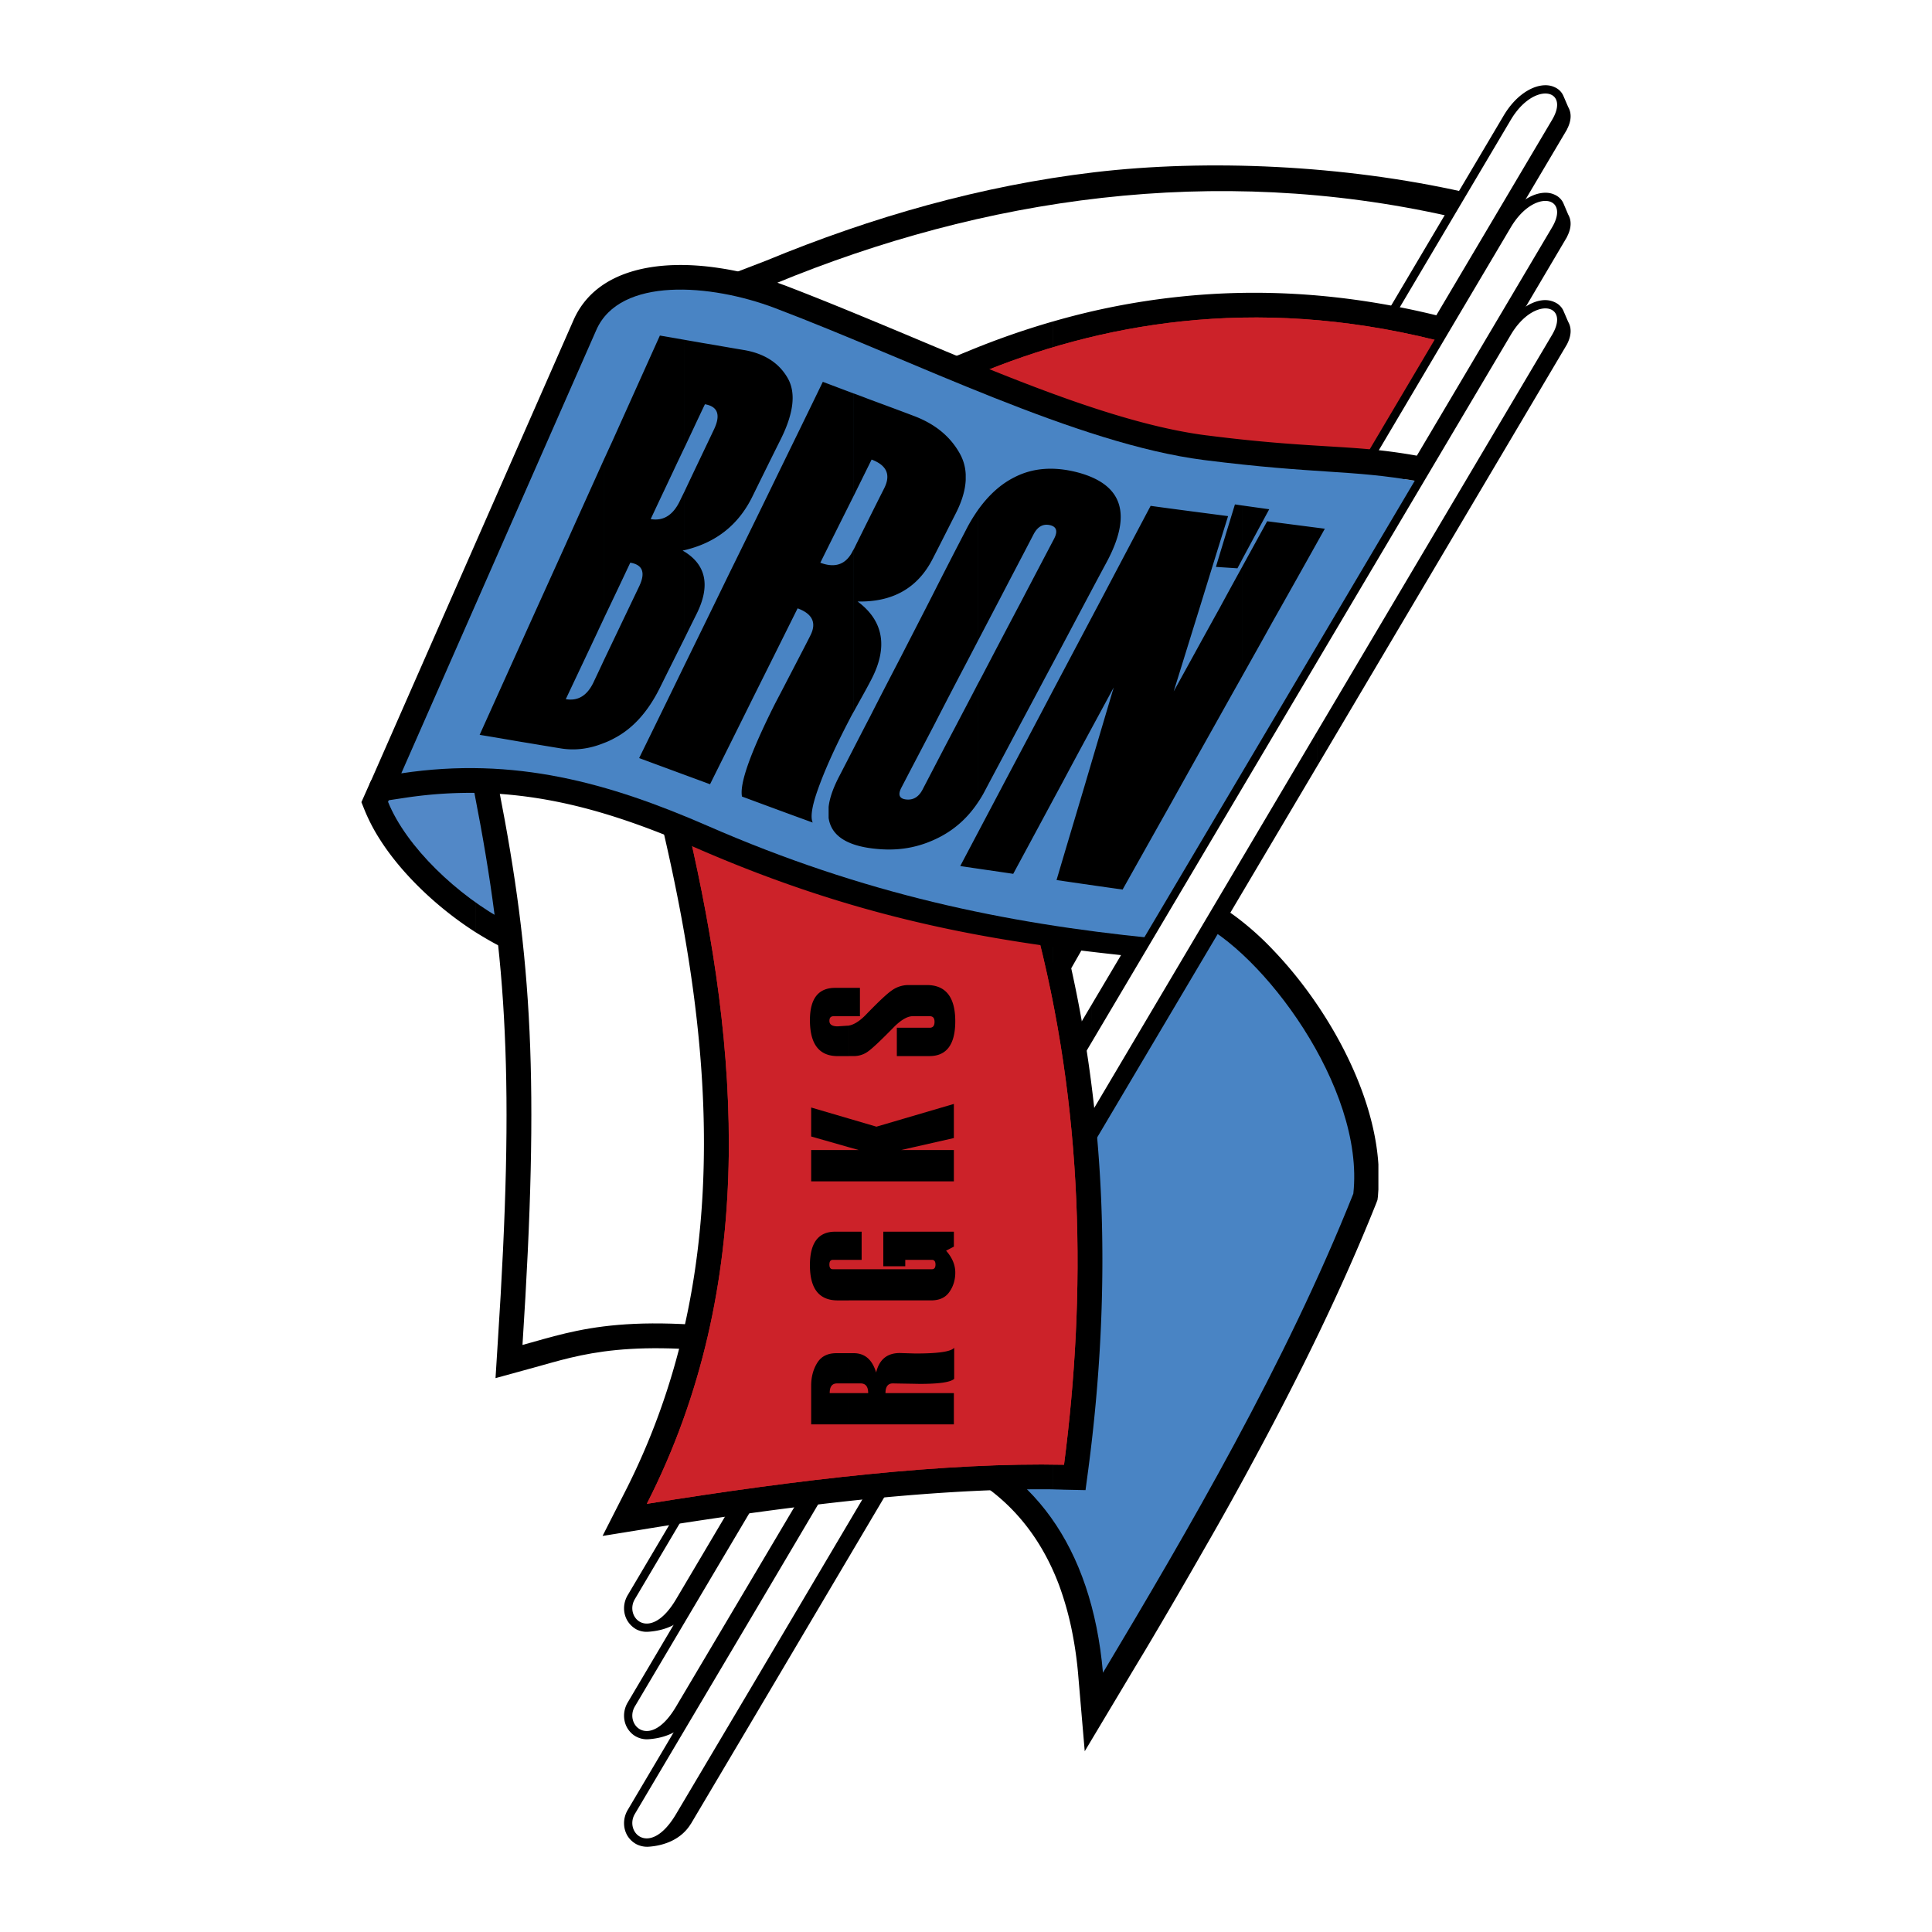 <svg xmlns="http://www.w3.org/2000/svg" width="2500" height="2500" viewBox="0 0 192.756 192.756"><g fill-rule="evenodd" clip-rule="evenodd"><path fill="#fff" d="M0 0h192.756v192.756H0V0z"/><path d="M150.752 11.002c1.088-1.15 2.316-2.191 4.445-2.316 1.025 1.166 1.414 2.192 1.15 3.093L66.786 162.086c-2.643.699-3.684-.326-3.808-2.316l87.774-148.768z" fill="#fff"/><path d="M47.45 75.788h.217l.358.031.389.155c2.953 1.182 5.285 2.596 6.886 4.15 1.492 1.445 2.394 3.046 2.642 4.756.031.249.062.482.062.73v.467c-.046 1.399-.544 2.767-1.523 4.104-.995 1.368-2.534 2.689-4.647 3.933l-1.182.699-1.212-.638a38.572 38.572 0 0 1-1.989-1.165v-6.062a28.266 28.266 0 0 0 3.078 2.161c.87-.622 1.523-1.243 1.974-1.834.451-.622.622-1.197.544-1.694-.078-.591-.482-1.244-1.182-1.912-.995-.979-2.487-1.896-4.414-2.736v-5.145h-.001zm-11.036 5.129l-.357-.886.824-1.85c.684-1.523 2.549-2.083 4.601-2.362 1.756-.233 3.824-.187 5.969-.031v5.145c-.155-.077-.311-.14-.482-.217-1.865-.125-3.605-.171-4.833 0-.109.016-.202.016-.295.031.311.498.668 1.042 1.088 1.586 1.244 1.647 2.813 3.233 4.523 4.616v6.062c-3.171-2.021-6.264-4.788-8.471-7.71a23.494 23.494 0 0 1-1.446-2.145 18.639 18.639 0 0 1-1.121-2.239z"/><path d="M38.714 80c1.818 4.508 6.979 9.389 11.875 11.984 8.021-4.694 5.798-10.165-3.093-13.709-4.228-.296-8.02-.296-8.782 1.725z" fill="#5288c7"/><path d="M54.071 136.221c-.668.188-1.259.342-1.291.357l-3.342.918.218-3.467c.855-13.104 1.088-22.678.699-31.025-.373-8.315-1.383-15.481-3-23.766l-.155-.871.42-.777 24.823-50.05 3.963-1.523c10.601-4.383 21.513-7.492 32.767-8.829 11.299-1.336 24.869-.731 36.9 1.974L79.531 135.91c-15.294-2.564-20.564-1.072-25.46.311z"/><path d="M52.128 134.186c5.581-1.523 10.663-3.576 27.808-.715l64.646-111.899c-23.471-5.27-46.477-1.85-67.227 6.715l-27.574 50.47c3.295 16.864 4.057 29.065 2.347 55.429z" fill="#fff"/><path d="M120.24 89.637h.031c1.104.497 2.254 1.212 3.434 2.129a29.276 29.276 0 0 1 3.404 3.109c5.068 5.301 9.918 13.631 10.414 21.295v2.502l-.045.684-.047.357-.109.297c-3.404 8.533-7.586 17.035-11.984 25.195a336.65 336.65 0 0 1-5.098 9.17v-10.117c.264-.467.512-.934.762-1.385 4.242-7.881 8.27-16.104 11.596-24.387.559-6.809-4.135-15.078-9.062-20.223a25.035 25.035 0 0 0-2.844-2.596 4.311 4.311 0 0 0-.451-.326v-5.704h-.001zm.031 0h-.031.031zm-6.015-2.16c1.85.481 3.84 1.197 5.953 2.145-.016-.016-.016-.016 0-.016l.016.016h-.016c.016 0 .031 0 .031.016v5.704c-.684-.513-1.322-.901-1.928-1.166a.173.173 0 0 1-.062-.031 35.826 35.826 0 0 0-3.994-1.539v-5.129zm5.984 66.898a677.023 677.023 0 0 1-5.984 10.275v-9.746c1.99-3.451 4.01-7.01 5.984-10.646v10.117zm0-64.738c0-.016-.016-.016-.016-.016l.016.016zm-12.668 77.468v-.016a39.1 39.1 0 0 0-.699-4.74 31.341 31.341 0 0 0-1.197-4.166c-2.426-6.465-6.947-10.709-13.087-12.715l-1.819-.59.109-1.896 2.44-44.221.016-.357.155-.404c2.098-5.425 5.254-9.094 9.838-10.632 3.062-1.026 6.668-1.042 10.928.109v5.129c-3.855-1.228-6.934-1.384-9.373-.56-2.938.979-5.082 3.528-6.652 7.352l-2.332 42.029c6.699 2.689 11.642 7.711 14.394 15.031.402 1.104.76 2.223 1.072 3.389.947-1.617 1.912-3.266 2.891-4.943v9.746a609.847 609.847 0 0 0-2.098 3.496l-3.934 6.576-.652-7.617z"/><path d="M110.043 166.889c-1.119-12.715-7.15-20.658-16.693-23.766l2.425-44.238c3.685-9.481 10.694-12.683 23.487-6.994 6.559 2.922 16.926 16.57 15.76 27.201-6.747 16.928-16.522 33.652-24.979 47.797z" fill="#4984c4"/><path d="M150.363 21.82c1.088-1.166 2.316-2.192 4.445-2.316 1.025 1.15 1.414 2.176 1.15 3.078L66.397 172.889c-2.643.715-3.684-.311-3.808-2.316L150.363 21.82zM150.363 32.624c1.088-1.166 2.316-2.192 4.445-2.316 1.025 1.15 1.414 2.191 1.15 3.093l-89.561 150.29c-2.643.715-3.684-.311-3.808-2.316l87.774-148.751z" fill="#fff"/><path d="M109.188 80.482l40.834-68.951c1.135-1.912 2.627-2.845 3.793-3 .451-.062.869-.016 1.227.14.42.171.746.466.934.886l.482 1.119c.326.56.357 1.306-.109 2.207l-.016.046-47.145 79.583v-3.45l45.668-77.112c1.834-3.093-1.818-3.87-4.119 0l-41.549 70.148v-1.616zM62.635 161.76c-.466-.73-.528-1.742 0-2.627l46.552-78.651v1.616l-45.852 77.455c-1.073 1.818 1.507 4.414 4.119 0l41.733-70.491v3.45L68.93 160.515l-.016.016c-.917 1.508-2.564 2.16-4.243 2.27a2.226 2.226 0 0 1-1.197-.248 2.439 2.439 0 0 1-.839-.793z"/><path d="M105.039 32.079a72.45 72.45 0 0 1 12.605-2.471c7.865-.839 16.539-.42 25.973 1.927l-37.785 60.729c2.393 9.216 3.637 18.357 4.025 27.263.389 9.248-.125 18.295-1.26 26.938l-.295 2.207-2.207-.047c-.342-.016-.699-.016-1.057-.031v-55.32s.016-.016.016-.031c-.016.016-.016.016-.016.031V32.079h.001zM86.884 149.525c-7.01.701-14.44 1.727-21.963 2.939l-4.803.775 2.207-4.336c5.425-10.615 7.632-21.652 7.881-32.641.264-11.115-1.461-22.181-3.902-32.798l-.233-.995.56-.87 27.854-45.714 1.928-.777a79.472 79.472 0 0 1 8.627-3.031v61.195c-.047.062-.031.031 0 0v55.32c-5.519-.061-11.644.297-18.156.933z"/><path d="M64.532 150.039c15.14-2.439 29.937-4.15 41.626-3.9 2.207-16.943 2.051-35.58-3.031-54.434l29.268-38.89 10.834-18.885c-18.295-4.555-33.729-1.602-45.869 3.466L68.713 82.922c4.974 21.574 7.026 45.123-4.181 67.117z" fill="#cc2229"/><path d="M112.795 78.865l19.6-26.051 10.834-18.885c-18.295-4.555-33.729-1.602-45.869 3.466L75.055 72.834l37.74 6.031zM64.532 150.039c15.14-2.439 29.937-4.15 41.626-3.9 2.191-16.85 2.051-35.379-2.953-54.124L68.309 81.523l.404 1.399c4.974 21.574 7.026 45.123-4.181 67.117z" fill="#cc2229"/><path d="M55.408 79.954c-4.725-.933-9.637-1.166-15-.358l-1.85.28-1.679-1.663.902-2.052 19.445-44.237c2.253-5.098 8.518-6.124 14.658-5.16a27.48 27.48 0 0 1 3.233.684c1.042.28 2.067.606 3.046.979h.016c4.072 1.555 8.129 3.249 12.217 4.958 10.461 4.399 21.295 8.953 30.014 10.057h.016c5.363.684 9.016.902 12.047 1.088 3.062.187 5.502.326 8.969.948l-27.947 49.987c-7.43-.761-14.408-1.709-21.512-3.357-7.15-1.648-14.409-3.979-22.383-7.445-4.742-2.067-9.39-3.762-14.192-4.709z"/><path d="M40.036 77.156c11.315-1.71 20.75.963 30.558 5.238 15.622 6.824 29.658 9.715 44.299 11.191l26.502-45.574c-6.543-1.166-9.963-.684-21.279-2.114-12.652-1.617-28.926-9.901-42.822-15.17-6.357-2.409-15.45-3.14-17.798 2.191l-19.46 44.238z" fill="#4984c4"/><path d="M131.432 64.378l18.59-31.397c1.135-1.928 2.627-2.86 3.793-3.016.451-.062.869 0 1.227.155.42.171.746.467.934.87l.482 1.119c.326.56.357 1.306-.109 2.223l-.016.031-24.9 42.046v-3.466L154.855 33.4c1.834-3.109-1.818-3.886-4.119 0l-19.305 32.579v-1.601h.001zm-23.875 40.306l23.875-40.305v1.601l-23.938 40.397.762 5.705 23.176-39.139v3.466l-22.803 38.485-1.072-10.21zM74.931 159.801l6.357-10.74 7.539-.699-13.896 23.484v-3.465l11.813-19.973-4.306.311-7.507 12.699v-1.617zm-12.296 23.408c-.466-.73-.528-1.756 0-2.643L74.93 159.8v1.617l-11.595 19.568c-1.073 1.818 1.507 4.414 4.119 0l7.477-12.605v3.465l-6 10.119-.016.016c-.917 1.492-2.564 2.162-4.243 2.27a2.381 2.381 0 0 1-1.197-.264 2.378 2.378 0 0 1-.84-.777z"/><path d="M71.573 154.732l2.565-4.32 7.974-1.43-10.539 17.781v-3.449l8.487-14.316-4.726 1.01-3.761 6.342v-1.618zm-8.938 17.752c-.466-.73-.528-1.756 0-2.643l8.938-15.109v1.617l-8.238 13.912c-1.073 1.834 1.507 4.43 4.119 0l4.119-6.947v3.449l-2.643 4.477-.016.016c-.917 1.508-2.564 2.16-4.243 2.27a2.234 2.234 0 0 1-1.197-.264c-.341-.172-.621-.451-.839-.778zM108.939 93.274l5.596.948-5.596 9.436v-3.467l3.605-6.078-3.605-.218v-.621zm-3.605 4.429l2.721-4.584.885.155v.622l-.498-.031-3.123 5.471 1.336 4.709 2.285-3.854v3.467l-1.586 2.672-2.02-8.627zM146.15 28.799l3.871-6.543c1.135-1.912 2.627-2.845 3.793-3 .451-.062.869-.016 1.227.14.42.171.746.466.934.871l.482 1.135c.326.56.357 1.306-.109 2.207l-.016.047-10.182 17.237V37.38l8.705-14.704c1.834-3.108-1.818-3.886-4.119 0l-4.586 7.741v-1.618zm-10.32 17.425l10.32-17.425v1.617l-9.154 15.466 3.527.994 5.627-9.497v3.513l-4.242 7.197-1.881-.312-4.197-1.553zM95.199 134.465v3.107c-.404.344-1.539.498-3.435.498h-.016l-.854-.016c-1.182-.016-1.788-.031-1.819-.031-.482 0-.73.326-.73.965h6.824v3.123H84.692v-3.123h1.927c0-.639-.249-.965-.761-.965h-1.166v-3.016h.482c1.104 0 1.85.639 2.238 1.928.311-1.289 1.088-1.943 2.363-1.943l1.554.047c2.285 0 3.559-.185 3.87-.574zm-10.507-4.725v-3.109h8.3c.218 0 .343-.156.343-.467s-.125-.467-.343-.467h-2.673v.639h-2.192v-3.451h7.042v1.492l-.777.404c.606.684.917 1.414.917 2.176 0 .746-.202 1.398-.591 1.943-.389.559-.979.84-1.834.84h-8.192zm0-4.043h1.274v-2.812h-1.274v2.812zm0-7.834v-3.123h.995l-.995-.279V111.6l2.751.809 7.725-2.27v3.404l-5.27 1.197h5.27v3.123H84.692zm0-12.496v-3.047c.482-.078 1.042-.42 1.647-1.025 1.259-1.307 2.13-2.129 2.627-2.473a2.83 2.83 0 0 1 1.694-.543h1.818c1.881 0 2.829 1.213 2.829 3.605 0 2.332-.87 3.482-2.58 3.482h-3.249v-2.828h3.28c.326 0 .481-.203.481-.592 0-.373-.155-.559-.481-.559h-1.694c-.513 0-1.119.342-1.819 1.025-1.29 1.32-2.161 2.145-2.611 2.471a2.393 2.393 0 0 1-1.461.482h-.481v.002zm0-3.978h1.104v-2.83h-1.104v2.83zm0 40.722H80.93v-3.854c0-.871.202-1.633.606-2.285s1.042-.965 1.927-.965h1.228v3.016h-1.166c-.513 0-.746.326-.746.965h1.912v3.123h.001zm0-43.552v2.83h-1.523c-.28 0-.419.154-.419.465 0 .357.264.545.824.545l.917-.062c.062 0 .14 0 .202-.016v3.047h-1.119c-1.85 0-2.767-1.197-2.767-3.59 0-2.146.839-3.219 2.518-3.219h1.367zm0 13.041v2.861l-3.762-1.074v-2.891l3.762 1.104zm0 3.14v3.123H80.93v-3.123h3.762zm0 8.145v2.812h-1.601c-.233 0-.342.156-.342.467s.109.467.342.467h1.601v3.109h-1.119c-1.85 0-2.767-1.166-2.767-3.514 0-2.223.839-3.342 2.518-3.342h1.368v.001zM68.262 33.898c.591.108 1.182.202 1.772.311 1.399.233 2.798.482 4.197.715 2.005.342 3.451 1.259 4.321 2.736.886 1.477.652 3.529-.653 6.155-.979 1.958-1.927 3.886-2.86 5.782-1.399 2.813-3.653 4.57-6.777 5.3v-5.798c.964-2.052 1.959-4.119 2.954-6.217.715-1.477.404-2.332-.886-2.549-.699 1.461-1.383 2.938-2.067 4.383V33.898h-.001zm0 21.123c2.208 1.353 2.627 3.451 1.228 6.249-.419.839-.824 1.663-1.228 2.487v-8.736zm-7.989-9.217c.249-.528.482-1.057.73-1.585 1.585-3.513 3.187-7.088 4.834-10.741l2.425.42v10.818c-.233.481-.451.948-.684 1.43-.886 1.896-1.788 3.777-2.658 5.643 1.259.217 2.238-.389 2.922-1.834.14-.296.28-.575.419-.855v5.798c-.062.016-.108.016-.155.031.047.031.093.062.155.093v8.736c-.808 1.616-1.616 3.232-2.409 4.833-1.197 2.425-2.72 4.104-4.569 5.067a7.228 7.228 0 0 1-1.011.466v-8.3c1.15-2.41 2.316-4.85 3.497-7.321.653-1.368.357-2.161-.886-2.363-.87 1.85-1.741 3.684-2.611 5.502V45.804h.001zM47.854 73.316c1.368-3.031 2.751-6.093 4.166-9.233s2.875-6.357 4.352-9.622c1.274-2.845 2.58-5.72 3.901-8.658v15.839c-.218.481-.451.948-.668 1.43-1.058 2.254-2.114 4.477-3.156 6.684 1.212.202 2.114-.342 2.751-1.648.357-.762.715-1.507 1.072-2.285v8.3c-1.477.606-2.922.777-4.336.544-1.353-.218-2.705-.451-4.042-.668-1.352-.232-2.704-.465-4.04-.683zM85.189 39.26c.482.171.963.357 1.445.544 1.508.56 3.031 1.119 4.539 1.694 2.067.777 3.575 1.99 4.539 3.668.389.669.606 1.399.637 2.177v.544c-.046 1.01-.373 2.114-.979 3.311-.777 1.523-1.539 3.046-2.316 4.554-1.492 2.922-3.995 4.336-7.492 4.259 2.58 1.912 3.062 4.538 1.368 7.787-.56 1.088-1.166 2.129-1.741 3.187V54.788a746.367 746.367 0 0 1 3.031-6.078c.668-1.336.265-2.284-1.259-2.859l-1.772 3.59V39.26zm-4.104 42.807c-2.362-.854-4.709-1.725-7.057-2.596-.249-1.29.824-4.321 3.233-9.139.016-.016.016-.031.031-.062.373-.715.761-1.445 1.135-2.176 1.585-3.046 2.394-4.616 2.424-4.694.637-1.244.218-2.161-1.274-2.705a4918.072 4918.072 0 0 1-4.415 8.86c-1.445 2.922-2.891 5.813-4.321 8.689-2.363-.871-4.726-1.741-7.073-2.611 1.477-3.016 2.969-6.062 4.461-9.14 1.492-3.047 3-6.124 4.507-9.233 1.555-3.155 3.109-6.326 4.663-9.528 1.555-3.187 3.124-6.389 4.694-9.637 1.026.388 2.052.777 3.093 1.166v10.181l-.793 1.586c-.855 1.709-1.71 3.419-2.549 5.114 1.492.56 2.565.171 3.233-1.166.031-.062.062-.125.109-.187v16.197a12.91 12.91 0 0 0-.42.777c-1.523 2.907-2.534 5.223-3.14 6.932-.618 1.709-.789 2.828-.541 3.372zM97.547 50.918c1.072-1.508 2.285-2.611 3.652-3.295 1.865-.964 3.994-1.104 6.357-.481 4.492 1.212 5.393 4.181 2.875 8.906-1.057 1.958-2.082 3.901-3.109 5.829-1.025 1.942-2.051 3.87-3.076 5.782-1.01 1.912-2.021 3.793-3.031 5.689-.994 1.881-2.006 3.762-3 5.643-.201.389-.436.762-.668 1.104V68.249c.326-.591.637-1.197.947-1.788 1.104-2.114 2.207-4.212 3.326-6.326 1.104-2.114 2.223-4.243 3.342-6.373.389-.746.266-1.212-.404-1.368-.684-.155-1.227.14-1.631.901-1.119 2.161-2.254 4.306-3.357 6.435-.746 1.415-1.477 2.829-2.223 4.243V50.918zM83.682 77.544c1.042-2.005 2.067-4.026 3.125-6.047 1.025-2.021 2.083-4.057 3.14-6.093 1.057-2.067 2.129-4.135 3.187-6.218a599.4 599.4 0 0 1 3.217-6.264c.373-.746.778-1.399 1.198-2.005v13.056l-1.12 2.146a612.993 612.993 0 0 0-3.249 6.249c-1.088 2.083-2.176 4.15-3.249 6.217-.373.715-.202 1.119.513 1.182.684.062 1.213-.265 1.586-.964 1.072-2.052 2.129-4.104 3.217-6.155.762-1.461 1.539-2.922 2.301-4.399v11.844c-.98 1.461-2.208 2.58-3.7 3.373-1.881.995-3.855 1.415-6.016 1.259-3.171-.218-4.896-1.259-5.16-3.124v-1.088c.092-.855.434-1.849 1.01-2.969zM123.971 56.482c.809-1.477 1.631-2.969 2.455-4.477 1.912.249 3.824.498 5.752.746a1945.992 1945.992 0 0 1-5.27 9.388c-.979 1.772-1.959 3.513-2.938 5.254V56.482h.001zm0-.746c.885-1.647 1.771-3.28 2.658-4.927l-2.658-.373v5.3zm-11.969 33.015a870.025 870.025 0 0 1-6.59-.948c.916-3.109 1.865-6.264 2.812-9.451.949-3.217 1.912-6.466 2.891-9.761-1.725 3.187-3.436 6.327-5.098 9.451-1.662 3.078-3.295 6.124-4.928 9.14-1.771-.264-3.543-.513-5.285-.777 1.492-2.829 3.015-5.704 4.539-8.596 1.539-2.906 3.094-5.829 4.648-8.797 1.6-3.016 3.217-6.078 4.85-9.155 1.631-3.093 3.279-6.217 4.957-9.388 2.566.357 5.146.684 7.727 1.026-.934 2.984-1.85 5.953-2.752 8.875-.9 2.891-1.787 5.767-2.674 8.611 1.523-2.751 3.047-5.549 4.602-8.347a531.335 531.335 0 0 1 2.27-4.15v10.912c-.746 1.321-1.477 2.627-2.207 3.933-1.664 2.969-3.311 5.906-4.928 8.813-1.633 2.904-3.248 5.78-4.834 8.609zm11.969-38.315c-.25-.031-.514-.078-.762-.109-.637 2.083-1.275 4.166-1.896 6.233l2.145.14c.172-.311.342-.637.514-.964v-5.3h-.001z"/></g></svg>